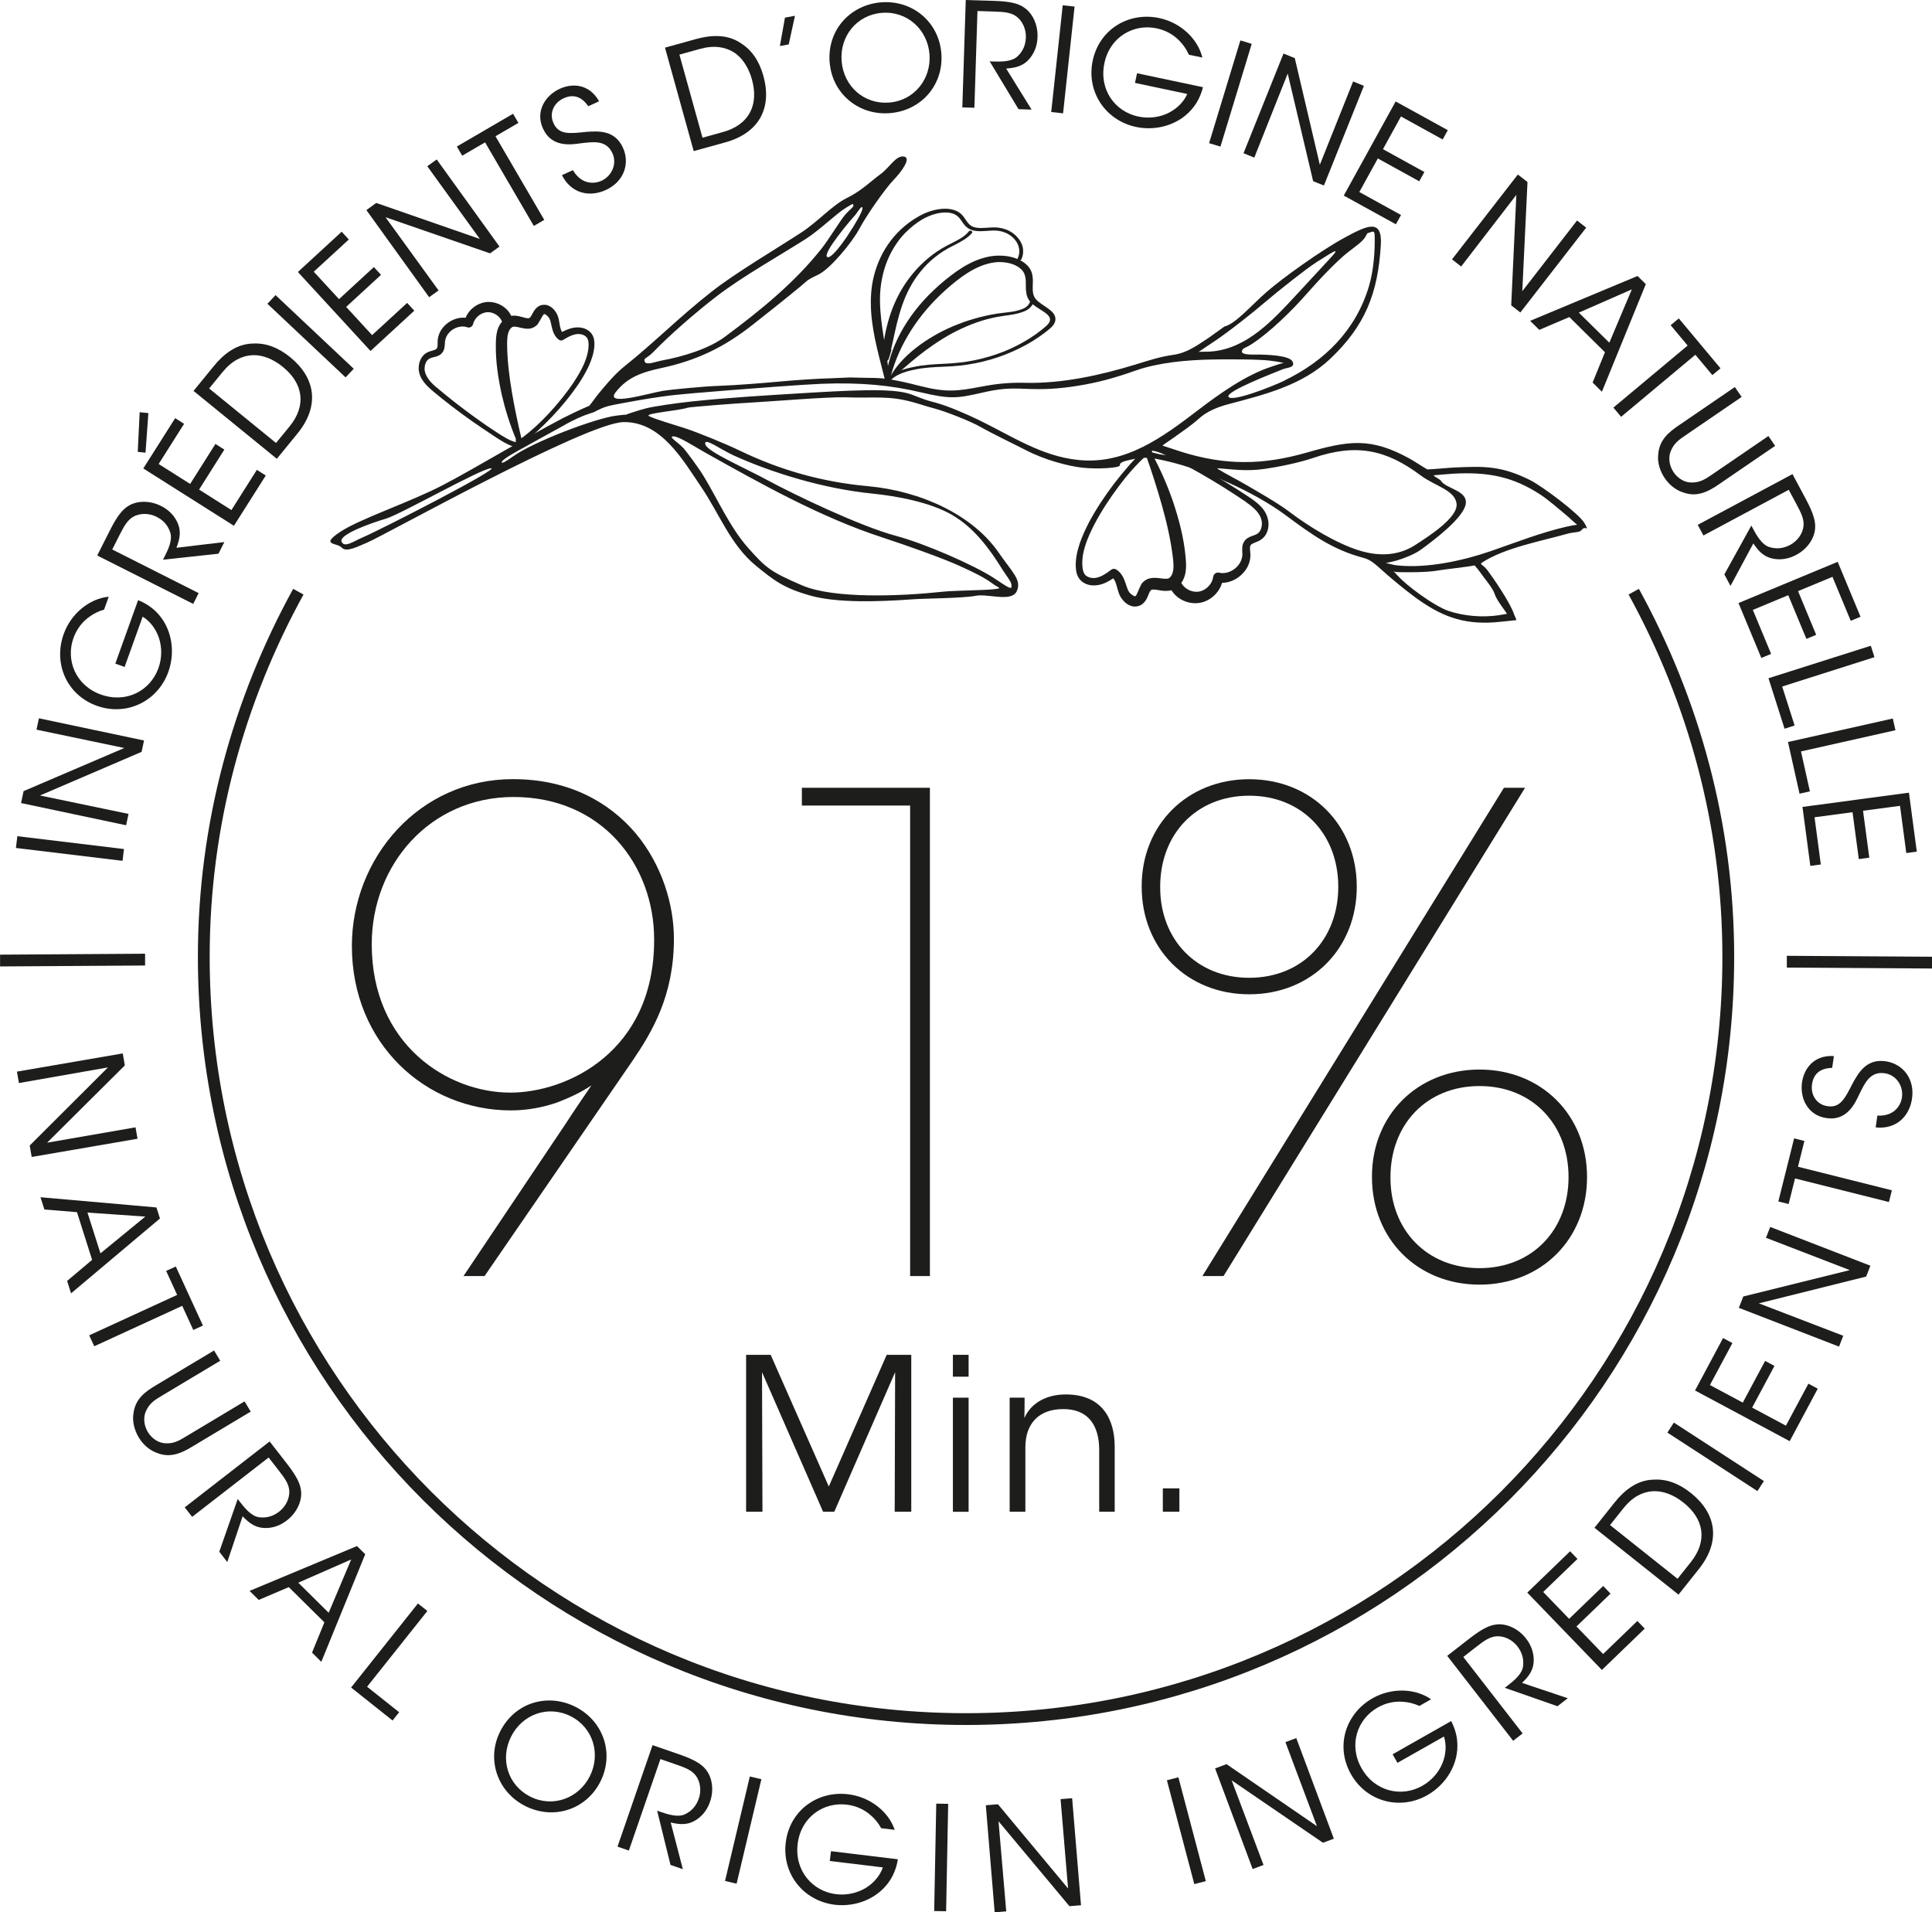 <?xml version="1.0" encoding="UTF-8"?>
<svg id="Calque_2" data-name="Calque 2" xmlns="http://www.w3.org/2000/svg" viewBox="0 0 270.57 267.81">
  <defs>
    <style>
      .cls-1 {
        fill: none;
        stroke: #1d1d1b;
        stroke-width: 1.65px;
      }

      .cls-2 {
        fill: #1d1d1b;
        stroke-width: 0px;
      }
    </style>
  </defs>
  <g id="Calque_1-2" data-name="Calque 1">
    <g>
      <path class="cls-2" d="M0,133.69l20.32-.13v1.65S.01,135.34.01,135.34v-1.65Z"/>
      <path class="cls-2" d="M2.23,118.75l.2-1.65,14.93,1.8-.2,1.65-14.93-1.8Z"/>
      <path class="cls-2" d="M17.4,104.75l-12.29-2.57.34-1.59,14.72,3.11-.34,1.59-14.23,6.11,12.4,2.58-.34,1.59-14.71-3.11.35-1.67,14.11-6.04Z"/>
      <path class="cls-2" d="M14.57,85.37c-.77.22-1.48.57-2.1,1.04-.96.69-1.72,1.67-2.18,2.93-1.11,3.1.29,6.65,3.83,7.92,3.6,1.29,6.94-.57,8.06-3.67.54-1.49.49-3,.08-4.25-.43-1.28-1.25-2.35-2.28-2.98l-2.53,7.04-1.3-.47,3.19-8.88c.82.31,1.78.88,2.51,1.61,2.22,2.18,2.75,5.57,1.73,8.42-1.48,4.13-5.83,6.26-10.02,4.76-4.25-1.53-6.11-5.95-4.64-10.05,1.03-2.87,3.59-4.95,6.31-5.23l-.65,1.8Z"/>
      <path class="cls-2" d="M13.62,77.78l1.77-3.5c1.06-2.11,1.81-2.96,2.59-3.43,1.2-.76,3.01-.78,4.54-.01.92.44,1.75,1.18,2.23,2.13.69,1.35.45,2.44-.04,3.74l6.71-.8-.82,1.63-7.77.84.22-.44c.48-.94,1.12-2.26.81-3.32-.33-1.06-.99-1.78-1.96-2.26-1-.5-2.3-.54-3.26.02-.77.45-1.25,1.26-1.86,2.47l-1.06,2.1,12.1,6.11-.76,1.51-13.43-6.77Z"/>
      <path class="cls-2" d="M19.56,57.73l1.22.12-.4,5.54-1.09-.11.27-5.56ZM20.07,65.6l4.46-7.04,1.25.79-3.56,5.63,4.41,2.79,3.54-5.6,1.25.79-3.54,5.6,4.53,2.87,3.56-5.63,1.25.79-4.46,7.04-12.71-8.04Z"/>
      <path class="cls-2" d="M27.1,54.75l2.84-3.48c1.35-1.65,3.15-3.12,5.49-3.16,1.81-.1,3.55.56,5.21,1.91,3.51,2.86,4.21,6.77,1.02,10.69l-2.89,3.54-11.66-9.5ZM38.66,62.03l1.89-2.31c2.44-2.99,1.87-6.06-.94-8.34-1.35-1.1-2.85-1.72-4.33-1.64-1.39.1-2.8.76-4.1,2.35l-1.89,2.31,9.36,7.63Z"/>
      <path class="cls-2" d="M37.45,42.54l1.14-1.21,10.95,10.31-1.14,1.21-10.95-10.31Z"/>
      <path class="cls-2" d="M41.72,38.09l6.13-5.64,1,1.09-4.91,4.51,3.54,3.84,4.88-4.49,1,1.09-4.88,4.49,3.63,3.95,4.91-4.51,1,1.09-6.13,5.64-10.18-11.07Z"/>
      <path class="cls-2" d="M67.2,33.46l-7.36-10.18,1.32-.95,8.79,12.2-1.32.95-14.64-5.06,7.43,10.25-1.32.95-8.79-12.2,1.38-1,14.5,5.04Z"/>
      <path class="cls-2" d="M67.93,19.94l-3.2,1.86-.75-1.28,7.87-4.59.75,1.28-3.21,1.87,6.83,11.71-1.46.85-6.83-11.71Z"/>
      <path class="cls-2" d="M80.23,23.82c1.27,2.17,3.15,1.89,4,1.5,1.42-.65,2.23-2.34,1.54-3.86-.88-1.92-2.72-1.59-4.55-1.38-1.26.18-3.96.57-5.15-2.02-1.15-2.4.25-4.68,2.33-5.63,1.7-.78,4.09-.74,5.5,1.75l-1.51.7c-.57-.81-1.64-1.95-3.45-1.12-1.37.63-2.07,2.07-1.42,3.49.75,1.67,2.28,1.46,4.67,1.21,1.52-.09,3.88-.31,5.04,2.2,1.03,2.24.16,4.78-2.39,5.95-2.29,1.05-4.85.49-6.14-2.08l1.53-.7Z"/>
      <path class="cls-2" d="M93.14,6.67l4.33-1.2c2.06-.57,4.38-.73,6.3.59,1.54.97,2.57,2.51,3.14,4.57,1.21,4.37-.47,7.96-5.35,9.31l-4.41,1.22-4.02-14.49ZM98.37,19.29l2.88-.8c3.72-1.03,5.03-3.86,4.06-7.35-.47-1.68-1.33-3.05-2.58-3.84-1.19-.72-2.72-1-4.7-.45l-2.88.8,3.23,11.63Z"/>
      <path class="cls-2" d="M109.93,2.47l1.4-.26-.87,4.01-1.24.23.71-3.98Z"/>
      <path class="cls-2" d="M116.19,8.77c-.38-4.62,2.94-8.09,7.18-8.44,4.4-.36,8.1,2.72,8.46,7.11.36,4.4-2.76,8.04-7.18,8.4-4.44.37-8.1-2.78-8.45-7.05v-.02ZM117.87,8.59c.29,3.52,3.17,6.06,6.68,5.77,3.54-.29,5.9-3.36,5.62-6.79-.28-3.42-3.11-6.06-6.68-5.77-3.52.29-5.91,3.3-5.62,6.76v.02Z"/>
      <path class="cls-2" d="M135.26,0l3.92.12c2.36.07,3.45.39,4.2.91,1.2.77,1.98,2.4,1.92,4.11-.01,1.02-.33,2.08-.99,2.92-.93,1.19-2.02,1.44-3.4,1.54l3.56,5.75-1.83-.06-4.04-6.7.49.02c1.06.03,2.52.06,3.36-.67.82-.75,1.19-1.65,1.22-2.73.04-1.12-.48-2.31-1.39-2.95-.74-.51-1.67-.6-3.03-.64l-2.36-.08-.43,13.55-1.69-.05.48-15.03Z"/>
      <path class="cls-2" d="M148.83.74l1.66.18-1.61,14.95-1.66-.18,1.61-14.95Z"/>
      <path class="cls-2" d="M166.5,7.67c-.32-.73-.77-1.39-1.31-1.94-.82-.86-1.89-1.48-3.2-1.76-3.22-.68-6.55,1.19-7.32,4.87-.79,3.74,1.51,6.8,4.74,7.48,1.55.33,3.04.08,4.22-.5,1.21-.6,2.16-1.56,2.64-2.66l-7.32-1.55.29-1.35,9.23,1.95c-.2.85-.63,1.88-1.26,2.71-1.86,2.5-5.14,3.48-8.1,2.86-4.29-.91-7-4.93-6.08-9.28.93-4.42,5.06-6.87,9.32-5.97,2.98.63,5.39,2.88,6.04,5.53l-1.87-.39Z"/>
      <path class="cls-2" d="M173.71,5.66l1.59.48-4.38,14.39-1.59-.48,4.38-14.39Z"/>
      <path class="cls-2" d="M184.84,23.07l4.66-11.66,1.51.61-5.6,13.96-1.51-.61-3.56-15.07-4.68,11.77-1.51-.61,5.6-13.96,1.58.64,3.51,14.94Z"/>
      <path class="cls-2" d="M195.46,14.21l7.3,4.02-.72,1.3-5.84-3.22-2.52,4.58,5.8,3.2-.72,1.3-5.8-3.2-2.59,4.7,5.84,3.22-.72,1.3-7.3-4.02,7.26-13.17Z"/>
      <path class="cls-2" d="M213.17,40.81l7.69-9.93,1.28,1-9.22,11.88-1.28-1,.72-15.47-7.73,10.03-1.28-1,9.22-11.88,1.35,1.05-.73,15.33Z"/>
      <path class="cls-2" d="M215.58,46.2l-1.29-1.27,15.04-6.28,1.16,1.14-6.15,15.07-1.3-1.29,1.73-4.24-4.99-4.93-4.2,1.79ZM228.54,40.52l-7.43,3.26,4.27,4.21,3.16-7.48Z"/>
      <path class="cls-2" d="M236.34,48.38l-2.37-2.84,1.14-.95,5.84,6.99-1.14.95-2.38-2.85-10.4,8.69-1.08-1.29,10.4-8.69Z"/>
      <path class="cls-2" d="M243.92,55.58l-7.87,5.38c-.94.64-1.66,1.14-2.1,2.3-.32.86-.18,1.97.44,2.88.61.89,1.57,1.44,2.48,1.43,1.22.02,1.95-.47,2.92-1.13l7.87-5.38.94,1.38-7.87,5.38c-1.43,1-2.98,1.79-4.79,1.21-1.06-.29-2.04-.97-2.78-2.04-.6-.87-1.09-2.14-.93-3.38.16-2.03,1.5-3.1,2.86-4.03l7.87-5.38.95,1.39Z"/>
      <path class="cls-2" d="M251.04,66.41l1.85,3.46c1.11,2.08,1.38,3.18,1.31,4.09-.07,1.42-1.09,2.91-2.6,3.72-.89.5-1.97.75-3.02.6-1.5-.21-2.26-1.03-3.03-2.18l-3.2,5.95-.86-1.61,3.78-6.84.23.43c.5.93,1.21,2.21,2.25,2.57,1.06.33,2.03.21,2.97-.3.99-.53,1.77-1.57,1.86-2.68.08-.89-.31-1.75-.96-2.95l-1.11-2.08-11.95,6.4-.8-1.49,13.26-7.1Z"/>
      <path class="cls-2" d="M257.36,78.67l3.2,7.7-1.37.57-2.56-6.16-4.82,2,2.54,6.12-1.37.57-2.54-6.12-4.96,2.06,2.56,6.16-1.37.57-3.2-7.69,13.89-5.77Z"/>
      <path class="cls-2" d="M262,90.42l.51,1.61-12.92,4.11,1.74,5.46-1.41.45-2.25-7.07,14.33-4.55Z"/>
      <path class="cls-2" d="M265.08,100.61l.37,1.65-13.23,2.97,1.25,5.59-1.45.33-1.62-7.24,14.68-3.29Z"/>
      <path class="cls-2" d="M267.34,111l1.1,8.26-1.47.2-.88-6.61-5.18.69.88,6.57-1.47.2-.88-6.57-5.32.71.88,6.61-1.47.2-1.1-8.26,14.91-1.99Z"/>
      <path class="cls-2" d="M270.56,135.63l-20.32-.13v-1.65s20.33.13,20.33.13v1.65Z"/>
      <path class="cls-2" d="M6.61,160.02l12.37-2.15.28,1.6-14.82,2.55-.28-1.6,10.96-10.94-12.47,2.19-.28-1.6,14.82-2.55.29,1.68-10.88,10.82Z"/>
      <path class="cls-2" d="M6.22,169.38l-.55-1.72,16.24,1.43.49,1.55-12.45,10.48-.55-1.74,3.5-2.95-2.12-6.68-4.55-.37ZM20.34,170.37l-8.09-.56,1.82,5.71,6.28-5.15Z"/>
      <path class="cls-2" d="M24.81,181.34l-1.54-3.36,1.35-.62,3.8,8.27-1.35.62-1.55-3.38-12.32,5.66-.71-1.53,12.32-5.66Z"/>
      <path class="cls-2" d="M30.84,190.56l-8.18,4.9c-.97.58-1.72,1.03-2.23,2.17-.37.84-.3,1.96.27,2.9.55.92,1.48,1.53,2.39,1.58,1.22.1,1.97-.35,2.98-.96l8.18-4.9.86,1.43-8.18,4.9c-1.49.92-3.09,1.61-4.85.92-1.04-.35-1.98-1.09-2.65-2.2-.54-.91-.96-2.2-.73-3.43.28-2.02,1.68-3,3.1-3.85l8.18-4.9.87,1.45Z"/>
      <path class="cls-2" d="M37.77,201.87l2.41,3.1c1.45,1.86,1.89,2.9,1.98,3.81.17,1.41-.59,3.05-1.94,4.1-.79.64-1.82,1.08-2.88,1.1-1.51.04-2.4-.64-3.36-1.64l-2.15,6.41-1.12-1.45,2.58-7.38.3.39c.65.83,1.56,1.98,2.65,2.16,1.1.15,2.03-.14,2.88-.8.88-.69,1.48-1.84,1.39-2.96-.08-.89-.6-1.67-1.44-2.74l-1.45-1.86-10.71,8.31-1.04-1.33,11.88-9.22Z"/>
      <path class="cls-2" d="M36.24,224.06l-1.29-1.27,15.04-6.28,1.16,1.14-6.15,15.07-1.3-1.29,1.73-4.24-4.99-4.93-4.2,1.79ZM49.2,218.38l-7.43,3.26,4.26,4.21,3.16-7.48Z"/>
      <path class="cls-2" d="M58.53,224.55l1.32,1.05-8.44,10.61,4.49,3.57-.92,1.16-5.81-4.62,9.36-11.77Z"/>
      <path class="cls-2" d="M70.05,242.47c2.09-4.14,6.74-5.37,10.53-3.45,3.94,1.99,5.48,6.55,3.5,10.48s-6.55,5.41-10.51,3.42c-3.97-2-5.46-6.6-3.53-10.43v-.02ZM71.58,243.19c-1.59,3.16-.46,6.82,2.68,8.41,3.18,1.6,6.79.22,8.34-2.85,1.55-3.07.51-6.8-2.68-8.41-3.16-1.59-6.76-.27-8.33,2.83v.02Z"/>
      <path class="cls-2" d="M91.38,244.39l3.71,1.28c2.23.77,3.17,1.4,3.74,2.11.91,1.09,1.18,2.88.62,4.49-.31.97-.93,1.89-1.81,2.49-1.24.86-2.35.78-3.71.46l1.7,6.54-1.73-.6-1.87-7.59.46.16c1,.34,2.39.8,3.4.36,1-.47,1.63-1.22,1.98-2.24.37-1.06.23-2.35-.45-3.23-.55-.71-1.42-1.07-2.7-1.51l-2.23-.77-4.42,12.81-1.59-.55,4.91-14.22Z"/>
      <path class="cls-2" d="M105.01,248.78l1.62.38-3.47,14.63-1.62-.38,3.47-14.63Z"/>
      <path class="cls-2" d="M123.4,256.01c-.39-.7-.88-1.32-1.48-1.82-.89-.78-2.01-1.31-3.34-1.47-3.27-.39-6.42,1.76-6.87,5.5-.46,3.79,2.11,6.64,5.37,7.04,1.57.19,3.03-.19,4.16-.87,1.15-.7,2.01-1.74,2.4-2.88l-7.43-.9.17-1.37,9.36,1.13c-.12.86-.46,1.93-1.01,2.81-1.63,2.65-4.81,3.92-7.82,3.56-4.36-.53-7.4-4.29-6.87-8.71.54-4.48,4.44-7.29,8.76-6.76,3.03.37,5.63,2.4,6.5,4.98l-1.9-.23Z"/>
      <path class="cls-2" d="M131.12,252.58l1.67.03-.29,15.04-1.67-.03.29-15.04Z"/>
      <path class="cls-2" d="M149.58,264.47l-1.05-12.52,1.62-.13,1.24,14.99-1.62.13-9.93-11.89,1.08,12.62-1.62.13-1.24-14.99,1.7-.14,9.82,11.79Z"/>
      <path class="cls-2" d="M163.42,249.31l1.61-.42,3.84,14.54-1.61.42-3.84-14.54Z"/>
      <path class="cls-2" d="M184.43,255.73l-4.41-11.76,1.52-.57,5.26,14.09-1.52.57-12.79-8.74,4.46,11.85-1.52.57-5.26-14.09,1.6-.6,12.65,8.68Z"/>
      <path class="cls-2" d="M198.77,238.9c-.73-.34-1.49-.53-2.27-.58-1.18-.1-2.4.14-3.56.8-2.86,1.62-4.11,5.23-2.26,8.5,1.88,3.32,5.64,4.09,8.5,2.47,1.38-.78,2.33-1.95,2.83-3.17.51-1.25.58-2.6.21-3.74l-6.51,3.69-.68-1.2,8.2-4.65c.41.77.78,1.83.85,2.86.26,3.1-1.54,6.01-4.18,7.51-3.82,2.17-8.51.94-10.7-2.93-2.23-3.93-.75-8.5,3.03-10.64,2.65-1.5,5.95-1.41,8.19.15l-1.66.94Z"/>
      <path class="cls-2" d="M202.68,231.88l3.1-2.41c1.86-1.45,2.9-1.89,3.81-1.98,1.41-.17,3.05.59,4.1,1.94.64.79,1.07,1.82,1.1,2.88.04,1.51-.63,2.4-1.64,3.36l6.41,2.15-1.44,1.12-7.38-2.58.39-.3c.83-.65,1.98-1.56,2.16-2.65.15-1.1-.14-2.03-.8-2.88-.69-.88-1.84-1.48-2.96-1.38-.89.08-1.67.6-2.74,1.44l-1.86,1.45,8.31,10.71-1.33,1.03-9.22-11.88Z"/>
      <path class="cls-2" d="M213.89,223.03l6-5.79,1.03,1.07-4.8,4.63,3.63,3.76,4.77-4.6,1.03,1.07-4.77,4.6,3.73,3.86,4.8-4.63,1.03,1.07-6,5.79-10.44-10.82Z"/>
      <path class="cls-2" d="M223.3,213.95l2.8-3.52c1.33-1.67,3.11-3.16,5.45-3.22,1.81-.12,3.56.52,5.23,1.85,3.55,2.82,4.29,6.71,1.14,10.67l-2.85,3.58-11.77-9.36ZM234.94,221.09l1.86-2.34c2.4-3.02,1.8-6.08-1.04-8.33-1.37-1.09-2.87-1.68-4.35-1.59-1.39.11-2.79.79-4.07,2.4l-1.86,2.34,9.45,7.52Z"/>
      <path class="cls-2" d="M233.51,200.62l.91-1.4,12.61,8.19-.91,1.4-12.61-8.19Z"/>
      <path class="cls-2" d="M237.38,194.73l3.93-7.35,1.31.7-3.15,5.88,4.6,2.46,3.13-5.84,1.31.7-3.13,5.84,4.73,2.53,3.15-5.88,1.31.7-3.93,7.35-13.26-7.1Z"/>
      <path class="cls-2" d="M259.04,177.86l-11.72-4.52.59-1.52,14.03,5.43-.59,1.52-15.03,3.75,11.82,4.54-.59,1.52-14.03-5.43.62-1.59,14.9-3.69Z"/>
      <path class="cls-2" d="M251.39,165.02l-.9,3.59-1.44-.36,2.21-8.83,1.44.36-.9,3.61,13.15,3.3-.41,1.64-13.15-3.3Z"/>
      <path class="cls-2" d="M262.93,156.23c2.51.12,3.3-1.61,3.43-2.54.23-1.55-.75-3.15-2.4-3.39-2.09-.31-2.82,1.42-3.63,3.06-.54,1.15-1.68,3.64-4.5,3.22-2.64-.35-3.79-2.75-3.46-5.03.27-1.85,1.61-3.83,4.46-3.66l-.24,1.65c-.99.04-2.53.31-2.82,2.28-.22,1.49.61,2.86,2.16,3.09,1.81.28,2.46-1.12,3.56-3.26.75-1.33,1.86-3.43,4.59-3.03,2.43.36,4.1,2.47,3.69,5.24-.36,2.49-2.24,4.33-5.09,4.02l.24-1.67Z"/>
      <g>
        <path class="cls-2" d="M64.91,178.7l14.32-21.35c1.2-1.85,2.4-3.6,3.6-5.36-1.2.83-2.86,1.66-4.81,2.4-1.85.65-4.07,1.11-6.47,1.11-11.92,0-22.27-9.33-22.27-23.01,0-12.38,9.43-23.38,22.55-23.38,7.85,0,13.49,3.23,17.19,7.58,3.7,4.44,5.36,9.98,5.36,14.79,0,7.95-3.05,13.03-5.82,17.1l-20.7,30.12h-2.96ZM91.61,131.57c0-10.44-7.3-19.96-19.68-19.96-11.74,0-19.87,9.52-19.87,20.61,0,14.05,10.63,20.79,19.41,20.79,7.95,0,20.14-5.73,20.14-21.35v-.09Z"/>
        <path class="cls-2" d="M127.46,112.81h-15.16v-2.49h17.93v68.38h-2.77v-65.89Z"/>
        <path class="cls-2" d="M159.89,124.09c0-8.59,6.38-14.97,15.06-14.97s15.06,6.38,15.06,15.06-6.38,15.06-15.06,15.06-15.06-6.38-15.06-15.06v-.09ZM162.48,124.27c0,7.3,5.08,12.66,12.47,12.66s12.47-5.36,12.47-12.75-5.08-12.75-12.47-12.75-12.47,5.36-12.47,12.75v.09ZM171.35,178.7h-2.96l42.23-68.38h2.96l-42.23,68.38ZM192.14,164.75c0-8.59,6.38-14.97,15.06-14.97s15.06,6.38,15.06,15.06-6.38,15.06-15.06,15.06-15.06-6.38-15.06-15.06v-.09ZM194.73,164.93c0,7.3,5.08,12.66,12.47,12.66s12.47-5.36,12.47-12.75-5.08-12.75-12.47-12.75-12.47,5.36-12.47,12.75v.09Z"/>
      </g>
      <g>
        <path class="cls-2" d="M104.49,211.7v-21.97h3.44l8.14,18.44,8.11-18.44h3.44v21.97h-2.32l.06-19.54-8.52,19.54h-1.57l-8.55-19.54.06,19.54h-2.29Z"/>
        <path class="cls-2" d="M133.45,189.73h2.2v3.06h-2.2v-3.06ZM133.45,195.73h2.2v15.98h-2.2v-15.98Z"/>
        <path class="cls-2" d="M141.41,195.73h2.08c0,.89,0,1.78-.03,2.85.92-2.08,3.09-3.35,5.94-3.3,4.96.06,6.71,3.44,6.71,7.33v9.09h-2.17v-8.64c0-3.44-1.54-5.79-5.14-5.73-3.3.03-5.2,2.02-5.2,5.34v9.03h-2.2v-15.98Z"/>
        <path class="cls-2" d="M165.17,211.7h-2.32v-3.27h2.32v3.27Z"/>
      </g>
      <path class="cls-1" d="M41.78,82.86c-8.35,15.2-13.24,32.56-13.24,51.13,0,58.96,47.79,106.75,106.75,106.75s106.75-47.79,106.75-106.75c0-18.57-4.89-35.93-13.24-51.13"/>
      <path class="cls-2" d="M118.37,29.17c-1.06.6-3.61,3.07-5.49,4.27-3.79,2.42-8.82,5.22-12.5,8.04-3,2.3-6.64,5.49-8.85,7.78-.93.97-1.48.87-1.23,1.4.26.54,1.5-.02,2.56-.21,2.59-.48,6.32-1.54,8.68-3.3,4.99-3.71,9.69-7.52,13.52-12.34,1.01-1.28,2.58-3.88,3.27-4.7.69-.82,1.3-1.13,1.18-1.4-.12-.27-.1-.14-1.16.46M79.16,59.47c-1.29.69-4.56,2.52-5.71,3.15-1.15.63-3,1.64-3.16,2.04-.16.4.65-.09,1.48-.69,2.9-2.11,11.63-5.4,14.52-5.76,2.89-.37.26.19,2.11-.4,1.86-.59,2.11-.71,4.89-1.13,4.42-.67,10.54-1.09,15.82-1.42,2.39-.15,7.59-.47,9.93-.55,2.92-.09,6.65-.21,8.65.55,1.99.76,1.74.7,3.42,1.15,1.68.45,4.42,1.66,5.85,2.35,4.76,2.31,8.91,5.15,14.11,5.66,6.56.65,11.67-3.13,16.8-7.05,2.85-2.18,6.6-4.86,10.22-6.03.59-.19,1.05-.37,1.69-.53-1.12-.17-.19-.07-1.79-.29s-5.96-.21-8.05-.18c-3.71.06-7.74.44-10.86,1.54-3.11,1.1-5.41,1.71-8.17,2.15-2.75.44-4.81.53-7.31.42-2.5-.11-3.69,0-6.14.56-3.46.79-4.42.9-8.56-.08-4.14-.98-8.41-1.4-13.9-1.18-2.49.1-9.75.65-12.84.9-3.09.26-7.08.54-9.48.89-2.41.35-3.98.63-5.55.93-1.57.29-2.15.39-3.1.82-.95.43-.44.31-1.44.62-1,.31-2.15.85-3.43,1.54M163.65,63.54c-.76-.32-.73-.3-1.05-.69-.32-.39-.59-.12-.89.01-.3.14-.45.27-.7.41.25.07,1,.24,1.13.28.66.2,2.27.3,1.51-.02M179.91,53.27c5.6-2.7,9.99-7.03,11.82-13.23.65-2.22.84-4.88.79-6.98-.02-.82-.23-.65-.66-.51-.43.15-.29-.03-.65.62-.37.64-1.3,1.28-2.39,2.12-1.56,1.2-4.17,3.97-5.62,5.63-2.26,2.6-5.39,5.63-7.86,7.24-1.03.67-1.38.54-1.41,1.09-.03.54,2.07.38,2.49.4.97.03,4.19.1,4.6.99.41.88-.77.81-1.4,1.08-1.03.43-8.1,3.12-7.57,3.86.52.74,6.02-1.41,7.86-2.29M184.23,36.82c-1.06.64-5.08,3.8-7.07,5.5-1.66,1.43-5.09,4.15-7.09,5.48-.91.61-1.39.92-2.2,1.48.63-.05,1.17,0,1.81-.06,4.98-.42,8.61-4.42,11.79-7.84,1.24-1.33,4.22-4.57,4.82-5.21,1.97-2.09-.39-.37-2.07.64M119.02,52.86c.93.03,2.71.06,3.58.07,1.92.02,4.84.76,6.23,1.12,3.69.93,5.22.74,8.62.09,2.18-.41,3.9-.59,6.2-.53,5.11.12,10.51-1.08,15.3-2.54,2.06-.63,3.46-1.11,5.38-1.38,1.92-.27,3.34-1.33,4.95-2.39l2.19-1.57c1.58-.39,3.67-2.88,5.9-4.83,2.23-1.96,7.64-5.82,10.81-7.55,3.17-1.73,5.43-2.87,5.2.94-.4,6.82-2.22,11.36-7.1,15.97-3.92,3.7-9.13,4.99-14.28,6.35-1.5.4-2.99,1.01-4.07,1.99-1.08.98-2.45,1.89-3.36,2.55-.91.66-1.04.69-1.78,1.25.68.21,1.96.65,2.53.83,6.29,2,11.59,1.89,17.61.17,6.02-1.73,9.03-2.16,14.46.81.68.37,1.73,1.09,2.5,1.53,1.03-.04,2.98-.24,3.82-.27,4.27-.2,6.55-.22,10.53,1.74,1.74.86,6.95,4.77,7.67,6.06.72,1.3.09.32-.32.86-.41.54-.96.29-2.18.64-3.37.97-8.75,1.94-11.89,4.04-.34.23.15.21.81,1.07.66.87,3.19,4.5,3.73,6.2.07.21.28.57.31.76-.89.09-2.22.25-3.04.31-4.62.33-7.68-.95-11.29-3.61-1.46-1.08-3.51-2.79-4.55-3.74-1.04-.95-1.64-1.43-2.49-1.66-4.37-1.15-7.3-3.28-10.92-5.97-4.48-3.33-11.36-6.3-16.27-7.5-2.97-.72-3.64-.68-5.43-.3-1.06.23-1.58.4-1.55.79.03.39-3.21.56-5.22.34-2.01-.22-5.31-1.08-8.02-2.5-1.03-.54-4.57-2.24-6.16-3.15-1.59-.92-5.08-2.25-6.58-2.65-1.49-.4-1.87-.57-2.86-.84-3.57-1.01-5.38-.57-9.6-.72-2.4-.08-10.63.6-13.1.73-2.47.13-8.69.63-8.96.72-1.29.44-6.16.78-5.44,1.18.72.4,3.26,1.12,5.06,1.71,1.81.59,5.72,2.19,7.66,3.13,5.8,2.79,11.65,4.4,17.91,4.97,7.5.68,14.73,4.06,18.35,9.32,1.88,2.73,3.26,3.82,2.52,5.4-.74,1.58-4.06.29-5.77.64-1.71.34-7.27.37-8.69.48-4.91.36-10.73.54-14.47-.52-3.74-1.06-5.05-2.11-7.55-4.14-3.58-2.9-5.17-7.33-7.72-11.08-2.55-3.76-5.59-9.14-10.85-9.07-5.26.07-33.64,15.94-35.93,16.88-1.25.51-2.9,1.42-3.55.7-.65-.72-3.07-.29-.27-2.17,2.8-1.88,9.79-4.16,14.48-6.61,4.69-2.45,11.52-6.63,16.83-9.39.74-.38,2.75-1.34,3.64-1.7.72-.91.82-1.15,1.66-2.14.83-.99,1.98-2.36,3.22-3.35,4.29-3.43,7.64-6.87,12.23-10.48,3.36-2.64,8.9-5.9,12.54-8.27,2.39-1.56,4.36-3.84,6.41-4.85,2.05-1,3.46-2.44,4.72-3.35,1.26-.91,2.13-2.63,3.26-2.46,1.12.17-.36,2.17-1.43,3.27-1.07,1.1-3.68,4.76-4.77,6.8-1.09,2.04-4.17,5.72-5.82,6.49-1.65.77-1.54.87-2.37,1.56-2.26,1.87-4.66,3.77-6.81,5.46-4.08,3.21-7.9,5-12.8,6.05-2.69.58-4.69,1.27-6.34,3.35-1.65,2.08,4.56.18,6.67-.18.85-.14,5.48-.61,7.85-.69,2.37-.08,6.08-.38,9.15-.66,1.39-.13,4.81-.37,6.56-.4M120.78,29.24c.05-.82-.78.66-1.1.98-.32.31-4.73,5.48-3.79,5.79.94.31,4.84-5.95,4.89-6.77M54.03,72.64c-2.1.62-6.56,2.21-6.2,3.19.36.97,1.74-.06,2.95-.57,2.32-.97,19.35-9.7,17.98-9.68-1.37.02-12.63,6.44-14.73,7.06M95.67,62.69c.57.69,2.1,2.71,2.93,4.08,1.9,3.14,3.63,7.08,6.15,9.93,2.53,2.85,3.14,3.36,7.59,5.28,4.45,1.91,13.91,1.51,19.73.88,1.6-.17,5.87-.19,7.14-.35,1.27-.15.69-.11-.32-.86-1.01-.75-2.42-1.47-4.73-2.5-2.31-1.04-7.47-2.87-10.6-3.89-8.61-2.8-17.12-7.58-24.64-11.79-1.89-1.06-3.86-2.38-4.63-2.36-.77.02.79.91,1.36,1.6M141.61,81.71c-.09-.37-.82-1.31-1.19-1.9-1.81-2.92-3.95-5.86-7.05-7.68-3.1-1.82-7.86-2.67-11.21-3.01-6.82-.68-14.08-2.92-19.41-5.34-1.91-.87-4.18-2.61-3.98-1.58.2,1.03,5.41,3.25,8.86,5.12,3.45,1.87,12.76,6.36,17.88,7.73,4.14,1.11,10.91,4.11,13.59,5.84,2.05,1.33,2.81,2,2.51.83M173.21,67.16c1.1.61,5.7,3.24,7.16,4.36,3.03,2.32,6.89,4.61,9.99,5.57,3.1.96,5.72.58,7.76-.72,2.04-1.3,6.08-3.91,5.87-5.82-.21-1.92-3.05-2.49-5.01-3.96-4.85-3.63-9.02-4.52-15.04-2.47-2.06.7-4.98,1.28-6.8,1.54-2.62.38-4.52.06-6.62-.09-.33-.03,1.58.99,2.69,1.6M195.79,78.44c-.83.24-.99.23-1.71.43.66.08.89.24,1.62.31,4.19.44,9.25-.68,13.07-2,3.82-1.32,6.97-2.58,10.64-3.43.76-.17.77-.15,1.46-.27-.75-.61-.89-.82-1.74-1.52-.85-.71-2.28-1.95-3.35-2.66-3.93-2.59-7.45-3.22-12.19-2.97-.69.04-2.07.17-2.83.23.11.19.93.6,1,.72.69,1.19,3.82,1.36,3.51,3.31-.32,1.95-4.47,5.07-6.28,6.39-.84.61-2.36,1.21-3.19,1.45M195.79,80.65c.88,1.09,4.95,4.19,7.09,4.91,2.15.72,4.71.93,7,.6.33-.05.82-.15,1.17-.2-.3-.45-.5-.72-.83-1.19-.32-.48-.68-.95-.91-1.62-.23-.67-.94-1.58-1.41-2.18-.47-.61-.84-1.2-1.39-1.79-1.15.23-4.2.55-5.03.7-1.84.33-4.74.25-5.71.24-.97-.01-.87-.55,0,.54"/>
      <path class="cls-2" d="M124.06,53.29c.41-.54,1.04-.97,1.72-1.27.68-.29,1.4-.48,2.12-.62,1.43-.32,2.92-.39,4.34-.46,1.43-.06,2.84-.2,4.24-.49,1.39-.29,2.75-.69,4.05-1.2,1.3-.51,2.52-1.15,3.66-1.86.57-.36,1.11-.74,1.62-1.15.5-.41,1.07-.82,1.2-1.25.16-.44-.14-.84-.62-1.18-.47-.35-1.05-.66-1.58-1.06-.26-.2-.52-.43-.7-.72-.19-.28-.3-.59-.36-.89-.12-.6-.07-1.18-.09-1.72-.02-.54-.11-1.03-.4-1.43-.28-.4-.75-.72-1.3-.94-.55-.22-1.18-.33-1.81-.35-.64-.02-1.27.08-1.91.26-1.26.35-2.42,1.01-3.48,1.76-1.06.76-2.06,1.61-2.98,2.49-3.7,3.52-6.2,7.76-7.21,12.19-.03.12-.17.21-.32.19-.14-.01-.24-.11-.23-.21.4-4.57,2.9-9.13,6.78-12.78.97-.92,2.01-1.78,3.15-2.59,1.14-.79,2.44-1.54,3.96-1.94,1.51-.42,3.25-.37,4.61.21.68.29,1.3.72,1.67,1.28.39.56.46,1.21.46,1.79,0,.58-.06,1.14.02,1.64.08.51.32.91.78,1.27.45.37,1.01.69,1.53,1.09.26.21.51.44.68.74.17.3.2.68.08,1.01-.12.35-.38.63-.64.86-.26.24-.53.43-.8.65-.54.41-1.12.8-1.71,1.17-1.19.73-2.48,1.35-3.82,1.88-1.34.52-2.75.93-4.18,1.21-1.43.29-2.91.43-4.35.48-1.44.06-2.85.12-4.24.43-.69.14-1.37.33-1.98.6-.61.27-1.14.64-1.48,1.1-.08.11-.25.15-.38.1-.13-.05-.17-.18-.1-.29h0Z"/>
      <path class="cls-2" d="M142.51,36.21c.37-.73.3-1.55-.1-2.25-.41-.69-1.13-1.27-2.04-1.52-.45-.13-.93-.18-1.44-.15-.51.02-1.05.08-1.6.09-.55,0-1.16-.07-1.64-.35-.48-.28-.74-.67-.98-1.02-.24-.35-.48-.68-.84-.9-.35-.22-.8-.33-1.28-.35-.95-.04-1.97.25-2.85.66-.87.41-1.67,1.01-2.36,1.62-.7.62-1.31,1.3-1.8,2.03-1,1.45-1.65,3.04-1.99,4.64-.37,1.61-.41,3.23-.29,4.85.23,3.24,1.08,6.45,1.24,9.78,0,.12-.11.23-.27.24-.14.01-.26-.06-.28-.16-.78-3.2-1.76-6.38-1.99-9.74-.1-1.67-.04-3.39.4-5.08.43-1.69,1.18-3.36,2.33-4.88,1.16-1.52,2.72-2.87,4.68-3.81,1-.43,2.12-.74,3.28-.67.57.04,1.15.19,1.59.48.45.29.72.68.95,1.04.24.35.47.69.82.89.35.21.82.28,1.32.28.5,0,1.03-.06,1.58-.08.54-.03,1.13.03,1.64.19,1.05.3,1.82.96,2.29,1.72.46.76.57,1.71.15,2.57-.06.11-.22.18-.36.14-.14-.04-.21-.16-.16-.27h0s0,0,0,0Z"/>
      <path class="cls-2" d="M144.44,41.1c.48.39.44.93.26,1.36-.19.44-.6.84-1.12,1.08-1,.45-2.12.57-3.13.71-2.04.29-4.01.93-5.81,1.78-1.82.83-3.44,1.89-4.98,3.01-1.53,1.13-2.91,2.37-4.36,3.62h0c-.11.1-.28.11-.4.03-.09-.06-.11-.16-.06-.25.94-1.55,2.34-2.93,3.96-4.12,1.62-1.18,3.46-2.19,5.43-2.94.98-.39,2-.7,3.02-.97,1.03-.26,2.08-.47,3.14-.59.54-.07,1.04-.11,1.54-.2.49-.09.99-.23,1.42-.42.41-.18.72-.49.86-.84.15-.34.1-.75-.15-.92h-.01c-.11-.09-.11-.23,0-.32.11-.09.28-.1.39-.03,0,0,0,0,.01,0"/>
      <path class="cls-2" d="M136.14,32.61c-.67.81-1.7,1.3-2.62,1.78-.95.46-1.8,1-2.57,1.62-.78.61-1.45,1.3-2.04,2.03-.59.72-1.09,1.49-1.51,2.28-.84,1.57-1.35,3.22-1.77,4.88-.41,1.66-.71,3.35-1.17,5.04l-.89-.12c.24-.4.47-.8.74-1.19.07-.11.24-.16.38-.11.11.04.16.14.14.23-.11.43-.25.85-.39,1.27-.06.19-.31.32-.56.28-.21-.03-.35-.18-.34-.34v-.06c.1-1.71.35-3.42.83-5.13.47-1.71,1.18-3.41,2.19-5.01,1.03-1.59,2.33-3.1,3.99-4.35.82-.63,1.75-1.18,2.7-1.64.94-.47,1.88-.95,2.41-1.65.08-.11.25-.15.38-.09.13.06.17.19.09.29,0,0,0,0,0,0"/>
      <path class="cls-2" d="M174.58,70.35c-2.14-1.46-4.35-2.84-6.61-4.13-1.13-.64-2.27-1.27-3.43-1.86-.58-.29-1.16-.58-1.74-.82-.29-.12-.59-.23-.88-.31-.15-.04-.3-.08-.44-.1l-.16-.02c.03.19.06.37.06.53,1.14,2.11,2.11,4.31,2.89,6.58.84,2.51,1.53,5.1,1.77,7.81.06.66.12,1.39-.02,2.19-.09.47-.27.97-.58,1.42l.03.05c.11.19.23.35.39.49.62.6,1.59.87,2.39.58.83-.28,1.53-1.09,1.65-1.95v-.04s.02-.07.02-.07c.1-.37.47-.59.84-.5.93.24,2.1-.26,2.73-1.13.32-.43.5-.94.5-1.46,0-.29-.05-.64,0-1.06.03-.43.33-.96.72-1.19.38-.24.73-.32,1-.43.28-.1.45-.21.61-.39.32-.35.45-.92.39-1.46-.11-1.09-1.09-2-2.13-2.7M160.85,62.79s0,0,0,0c0,0,0,0,0,0M153.25,73.46c-.95,1.86-1.82,3.88-1.66,5.88.04.49.16.93.41,1.19.25.26.67.41,1.1.42.86.02,1.71-.55,2.55-1.18.17-.13.42-.15.62-.04h.02c.82.49,1.13,1.33,1.34,1.94.11.32.21.64.31.89.09.21.23.43.4.59.91.65.6.49,1.49-1.33.27-.42.81-.78,1.31-.85.49-.09.89-.04,1.24,0,.69.1,1.18.13,1.35-.02.26-.15.49-.57.57-1.05.08-.49.04-1.08-.03-1.72-.29-2.5-.87-5.01-1.57-7.49-.65-2.31-1.39-4.6-2.19-6.88-1.41,1.29-2.69,2.75-3.84,4.3-1.27,1.7-2.44,3.48-3.42,5.35M165.1,82.03c-.14.14-.29.28-.48.39.19-.12.34-.25.48-.39M177.62,72.93c.1.74-.02,1.57-.55,2.22-.26.32-.65.57-.99.7-.33.14-.62.24-.79.36-.16.12-.21.21-.23.44-.02.22.03.53.05.89.05.78-.19,1.58-.62,2.21-.72,1.08-1.96,1.85-3.34,1.87-.35,1.17-1.23,2.13-2.37,2.59-1.4.56-3.03.2-4.11-.81-.24-.22-.45-.48-.62-.75-.29.08-.59.11-.84.1-.42,0-.77-.08-1.08-.13-.3-.05-.56-.08-.72-.05-.16.02-.2.05-.3.17-.1.12-.21.39-.34.71-.13.31-.31.76-.76,1.12-.42.36-1.1.46-1.59.29-.49-.16-.84-.45-1.11-.76-.28-.31-.49-.66-.63-1.06-.13-.36-.2-.67-.29-.98-.12-.44-.27-.82-.47-1.07-.8.51-1.73,1.04-2.88.99-.63-.03-1.31-.26-1.78-.8-.48-.55-.57-1.23-.6-1.79-.05-1.15.21-2.27.56-3.31.36-1.04.82-2.03,1.32-2.99,1.03-1.91,2.23-3.71,3.54-5.43,1.33-1.7,2.71-3.37,4.34-4.83,0,0,0,0,0,0,.08-.07.18-.1.27-.09.04-.11.07-.25.11-.35.14-.08.48-.09.53-.06l.27.04c.18.03.34.08.51.13.33.1.65.22.96.35.62.26,1.21.57,1.78.87,1.16.61,2.32,1.21,3.46,1.85,2.29,1.28,4.52,2.64,6.71,4.1,1.06.73,2.33,1.65,2.59,3.25"/>
      <path class="cls-2" d="M61.11,54.23c1.77,1.5,3.61,2.93,5.5,4.29.95.68,1.9,1.35,2.88,1.98.49.32.98.63,1.47.9.25.13.5.26.76.36.13.05.26.1.38.13l.14.04c0-.18-.02-.34,0-.48-.82-1.98-1.47-4.03-1.96-6.13-.51-2.32-.88-4.69-.84-7.12.01-.6.02-1.25.22-1.95.12-.41.33-.84.65-1.21l-.02-.05c-.08-.18-.18-.33-.3-.48-.49-.59-1.34-.93-2.08-.74-.76.17-1.46.83-1.65,1.59v.04s-.03.06-.03.06c-.12.32-.47.49-.79.37-.81-.3-1.9.03-2.54.75-.33.35-.53.79-.58,1.26-.03.26-.01.57-.1.95-.07.38-.38.82-.76.99-.36.18-.68.22-.93.29-.26.07-.42.15-.58.29-.32.28-.49.78-.49,1.26,0,.98.78,1.88,1.64,2.61M72.63,62.25s0,0,0,0c0,0,0,0,0,0M80.4,53.45c1.02-1.57,1.98-3.29,2.03-5.09.01-.44-.05-.85-.26-1.1-.2-.26-.56-.43-.94-.47-.77-.1-1.58.33-2.38.82-.17.1-.39.1-.55-.02h-.02c-.69-.51-.88-1.29-1.02-1.86-.07-.29-.12-.59-.19-.82-.06-.2-.17-.4-.3-.56-.75-.66-.49-.49-1.46,1.04-.28.35-.8.62-1.24.64-.44.03-.8-.05-1.1-.12-.6-.15-1.03-.23-1.21-.11-.24.11-.49.46-.6.89-.12.43-.14.96-.14,1.53.02,2.26.3,4.55.69,6.82.36,2.12.81,4.23,1.31,6.34,1.38-1.02,2.65-2.2,3.83-3.47,1.29-1.39,2.5-2.88,3.55-4.45M70.64,44.71c.14-.11.29-.22.46-.31-.17.09-.33.19-.46.31M58.64,51.64c-.02-.67.17-1.39.7-1.93.26-.26.64-.45.94-.53.31-.09.57-.15.73-.25.15-.1.21-.17.25-.37.04-.2.02-.47.03-.8.03-.7.32-1.39.76-1.91.74-.89,1.92-1.47,3.15-1.35.42-1.01,1.29-1.78,2.35-2.09,1.3-.37,2.72.11,3.58,1.1.19.22.35.47.48.73.27-.05.54-.05.76-.01.37.05.68.15.95.22.27.08.49.12.63.12.14,0,.18-.03.29-.12.1-.1.22-.33.37-.6.15-.27.35-.65.78-.93.41-.28,1.03-.31,1.45-.11.42.19.71.48.92.78.22.3.37.63.46,1,.08.33.12.62.17.9.07.4.16.75.32,1,.76-.38,1.64-.76,2.65-.61.56.09,1.14.36,1.51.88.37.53.4,1.15.37,1.65-.06,1.03-.4,2-.81,2.9-.42.9-.92,1.74-1.46,2.54-1.1,1.61-2.33,3.1-3.66,4.5-1.34,1.39-2.73,2.75-4.32,3.89,0,0,0,0,0,0-.08.05-.16.07-.25.05-.04.1-.08.21-.13.3-.13.06-.44.03-.48,0l-.23-.06c-.15-.05-.3-.1-.44-.16-.28-.12-.56-.26-.82-.4-.53-.29-1.02-.62-1.51-.94-.98-.65-1.95-1.3-2.91-1.97-1.92-1.35-3.78-2.77-5.59-4.28-.87-.75-1.92-1.69-2-3.14"/>
    </g>
  </g>
</svg>